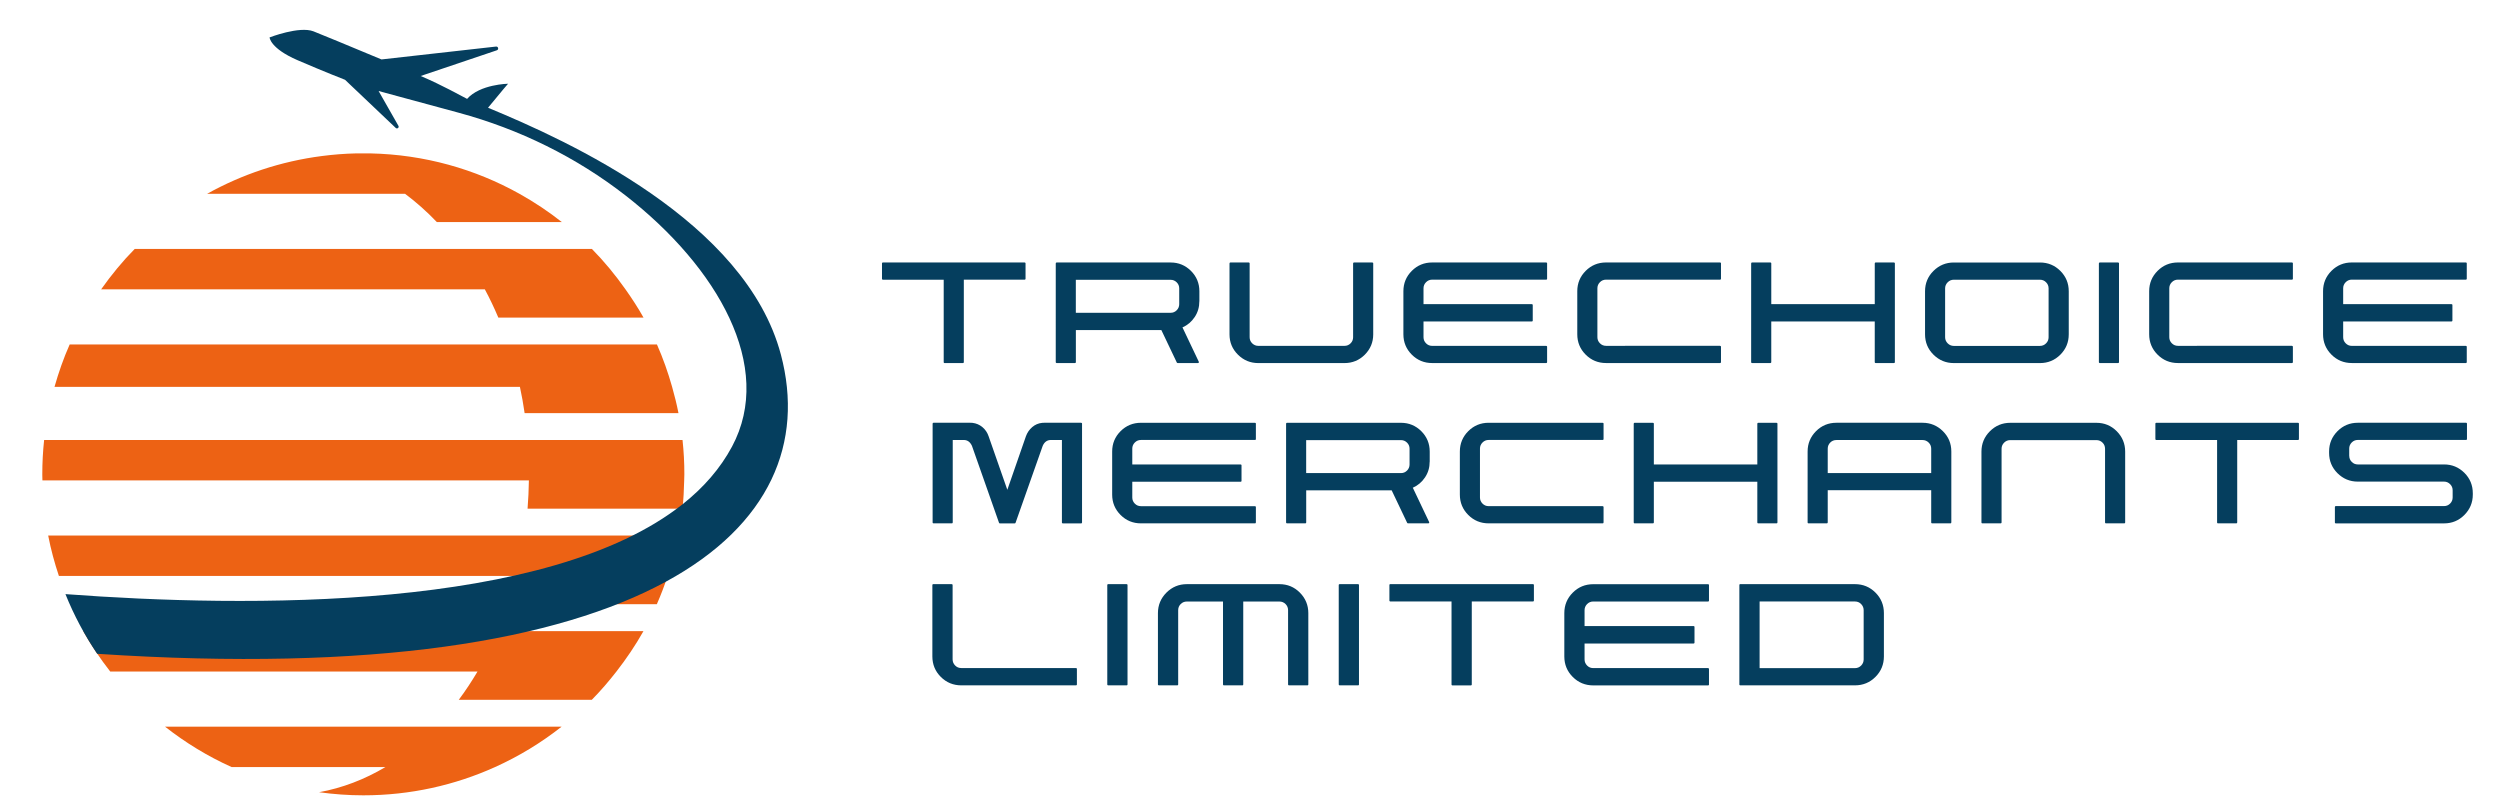 <svg xmlns="http://www.w3.org/2000/svg" xmlns:xlink="http://www.w3.org/1999/xlink" id="Layer_1" x="0px" y="0px" viewBox="0 0 604 196" style="enable-background:new 0 0 604 196;" xml:space="preserve"><style type="text/css">	.st0{fill:#ED6214;}	.st1{fill:#053E5E;}</style><g>	<path class="st0" d="M120.4,76.74h35.08c-1.32-2.36-2.8-4.63-4.36-6.83c-2.45-3.47-5.14-6.75-8.11-9.76h-32.01H32.54  c-2.97,3.01-5.66,6.3-8.11,9.76h92.71C118.32,72.1,119.4,74.38,120.4,76.74z"></path>	<path class="st0" d="M39.87,175.56c4.92,3.87,10.31,7.16,16.08,9.76h37.17c-5.01,2.98-10.4,5.06-16.04,6.08  c3.5,0.48,7.06,0.75,10.7,0.75h0.01c11.35,0,22.12-2.45,31.82-6.83c5.77-2.6,11.17-5.89,16.08-9.76h-30.38H39.87z"></path>	<path class="st0" d="M20.1,152.48c1.92,3.43,4.13,6.68,6.53,9.76h88.74c-1.41,2.39-2.92,4.67-4.53,6.83h32.14  c2.12-2.15,4.09-4.44,5.95-6.83c2.4-3.08,4.6-6.33,6.53-9.76h-35.16H20.1z"></path>	<path class="st0" d="M11.64,129.39c0.65,3.34,1.53,6.59,2.59,9.76h110.53c-0.59,2.33-1.26,4.61-2.01,6.83h35.94  c0.98-2.22,1.84-4.51,2.62-6.83c1.06-3.17,1.95-6.42,2.59-9.76h-37.2H11.64z"></path>	<path class="st0" d="M164.9,106.31h-37.41H10.66c-0.29,2.71-0.44,5.45-0.44,8.23c0,0.09,0,0.17,0,0.26c0,0.43,0.03,0.84,0.03,1.27  h117.53c-0.04,2.3-0.14,4.58-0.32,6.83h37.43c0.24-2.25,0.36-4.53,0.41-6.83c0.01-0.5,0.04-0.99,0.04-1.49  C165.35,111.79,165.19,109.03,164.9,106.31z"></path>	<path class="st0" d="M105.54,53.65h30.2c-3.22-2.54-6.64-4.82-10.24-6.83c-10.7-5.97-22.95-9.48-36.01-9.76h-3.44  c-2.79,0.06-5.53,0.28-8.24,0.63c-9.97,1.28-19.35,4.44-27.77,9.13h47.82C100.56,48.84,103.13,51.12,105.54,53.65z"></path>	<path class="st0" d="M126.75,99.82h37.17c-0.42-2.16-0.95-4.27-1.54-6.36c-0.99-3.51-2.2-6.93-3.66-10.23h-35.88H16.83  c-1.46,3.29-2.66,6.71-3.66,10.23h112.44C126.06,95.54,126.44,97.66,126.75,99.82z"></path></g><path class="st1" d="M188.66,85.66c-8.53-32.2-51.35-51.61-70.75-59.63c3.53-4.32,4.84-5.8,4.84-5.8s-6.76,0.11-9.9,3.66 c-1.7-0.85-5.88-3.26-11.22-5.53l18.41-6.21c0.53-0.18,0.35-0.96-0.2-0.9l-27.67,3.11c-7.7-3.22-14.85-6.17-16.44-6.79 c-3.41-1.32-10.6,1.47-10.6,1.47s0.11,2.63,6.77,5.51c6.66,2.87,11.46,4.73,11.46,4.73l12.25,11.63c0.35,0.33,0.89-0.09,0.65-0.51 l-4.79-8.41l19.4,5.26c14.6,3.96,28.32,10.69,40.26,19.98c22.3,17.36,36.04,41.39,25.73,60.66c-2.85,5.32-6.89,9.92-11.89,13.89 c-32.6,25.92-105.59,25.02-149.16,21.76c2.05,5.1,4.63,9.93,7.67,14.42c66.78,4.42,111.25-3.21,137.37-17.41 C186.2,126.79,194.27,106.81,188.66,85.66z"></path><path class="st1" d="M213.08,63.64c0-0.06,0.02-0.12,0.06-0.16c0.04-0.04,0.09-0.06,0.13-0.06h34.31c0.05,0,0.09,0.02,0.13,0.06 c0.04,0.04,0.06,0.09,0.06,0.16v3.74c0,0.05-0.02,0.09-0.06,0.13c-0.04,0.04-0.09,0.06-0.13,0.06h-14.72V87.5 c0,0.06-0.02,0.12-0.06,0.16c-0.04,0.04-0.09,0.06-0.13,0.06h-4.45c-0.07,0-0.12-0.02-0.16-0.06c-0.04-0.04-0.06-0.09-0.06-0.16 V67.58h-14.72c-0.05,0-0.09-0.02-0.13-0.06c-0.04-0.04-0.06-0.09-0.06-0.13V63.64z"></path><path class="st1" d="M289.76,72.8c0,1.41-0.37,2.68-1.12,3.8c-0.75,1.13-1.73,1.96-2.96,2.51l0.1,0.19l3.86,8.12 c0.02,0.06,0.01,0.13-0.02,0.19c-0.03,0.06-0.09,0.1-0.17,0.1h-4.93c-0.08,0-0.15-0.04-0.2-0.12l-3.74-7.85h-20.65v7.78 c0,0.05-0.02,0.09-0.06,0.13c-0.04,0.04-0.09,0.06-0.16,0.06h-4.45c-0.05,0-0.09-0.02-0.13-0.06c-0.04-0.04-0.06-0.08-0.06-0.13 V63.64c0-0.06,0.02-0.12,0.06-0.16c0.04-0.04,0.09-0.06,0.13-0.06h27.58c1.91,0,3.54,0.68,4.9,2.03c1.35,1.35,2.03,2.99,2.03,4.92 V72.8z M259.92,75.57h22.91c0.57,0,1.05-0.2,1.46-0.61c0.4-0.4,0.61-0.9,0.61-1.48v-3.81c0-0.57-0.2-1.05-0.61-1.46 c-0.41-0.4-0.89-0.61-1.46-0.61h-22.91V75.57z"></path><path class="st1" d="M331.77,80.79c0,1.91-0.68,3.54-2.03,4.9c-1.35,1.35-2.99,2.03-4.92,2.03H304c-1.91,0-3.55-0.68-4.91-2.03 c-1.36-1.35-2.04-2.98-2.04-4.9V63.64c0-0.06,0.02-0.12,0.06-0.16c0.04-0.04,0.09-0.06,0.16-0.06h4.45c0.05,0,0.09,0.02,0.13,0.06 c0.04,0.04,0.06,0.09,0.06,0.16v17.83c0,0.58,0.21,1.08,0.62,1.48c0.41,0.4,0.9,0.61,1.47,0.61h20.82c0.58,0,1.08-0.2,1.48-0.61 c0.41-0.4,0.61-0.9,0.61-1.48V63.64c0-0.06,0.02-0.12,0.06-0.16c0.04-0.04,0.09-0.06,0.16-0.06h4.42c0.06,0,0.12,0.02,0.16,0.06 c0.04,0.04,0.06,0.09,0.06,0.16V80.79z"></path><path class="st1" d="M343.92,73.48h26.17c0.06,0,0.12,0.02,0.16,0.06c0.04,0.04,0.06,0.09,0.06,0.16v3.74 c0,0.07-0.02,0.12-0.06,0.16c-0.04,0.04-0.09,0.06-0.16,0.06h-26.17v3.81c0,0.57,0.2,1.06,0.61,1.47c0.4,0.41,0.9,0.62,1.48,0.62 h27.55c0.06,0,0.12,0.02,0.16,0.06c0.04,0.04,0.06,0.09,0.06,0.13v3.74c0,0.06-0.02,0.12-0.06,0.16c-0.04,0.04-0.09,0.06-0.16,0.06 h-27.55c-1.93,0-3.57-0.68-4.92-2.03c-1.35-1.35-2.03-2.99-2.03-4.92v-10.4c0-1.93,0.68-3.57,2.03-4.92 c1.35-1.35,2.99-2.03,4.92-2.03h27.55c0.06,0,0.12,0.02,0.16,0.06c0.04,0.04,0.06,0.09,0.06,0.16v3.74c0,0.05-0.02,0.09-0.06,0.13 c-0.04,0.04-0.09,0.06-0.16,0.06h-27.55c-0.58,0-1.08,0.21-1.48,0.62c-0.41,0.41-0.61,0.9-0.61,1.47V73.48z"></path><path class="st1" d="M415.57,83.56c0.06,0,0.12,0.02,0.16,0.06c0.04,0.04,0.06,0.09,0.06,0.13v3.74c0,0.06-0.02,0.12-0.06,0.16 c-0.04,0.04-0.09,0.06-0.16,0.06h-27.55c-1.93,0-3.57-0.68-4.92-2.03c-1.35-1.35-2.03-2.99-2.03-4.92v-10.4 c0-1.93,0.68-3.57,2.03-4.92c1.35-1.35,2.99-2.03,4.92-2.03h27.55c0.06,0,0.12,0.02,0.16,0.06c0.04,0.04,0.06,0.09,0.06,0.16v3.74 c0,0.05-0.02,0.09-0.06,0.13c-0.04,0.04-0.09,0.06-0.16,0.06h-27.55c-0.58,0-1.08,0.21-1.48,0.62c-0.41,0.41-0.61,0.9-0.61,1.47 v11.81c0,0.57,0.2,1.06,0.61,1.47c0.4,0.41,0.9,0.62,1.48,0.62H415.57z"></path><path class="st1" d="M457.8,87.52c0,0.05-0.02,0.09-0.06,0.13c-0.04,0.04-0.09,0.06-0.16,0.06h-4.42c-0.07,0-0.12-0.02-0.16-0.06 c-0.04-0.04-0.06-0.08-0.06-0.13v-9.86h-25v9.86c0,0.05-0.02,0.09-0.06,0.13c-0.04,0.04-0.08,0.06-0.13,0.06h-4.45 c-0.07,0-0.12-0.02-0.16-0.06c-0.04-0.04-0.06-0.08-0.06-0.13V63.64c0-0.06,0.02-0.12,0.06-0.16c0.04-0.04,0.09-0.06,0.16-0.06h4.45 c0.05,0,0.09,0.02,0.13,0.06c0.04,0.04,0.06,0.09,0.06,0.16v9.84h25v-9.84c0-0.06,0.02-0.12,0.06-0.16 c0.04-0.04,0.09-0.06,0.16-0.06h4.42c0.06,0,0.12,0.02,0.16,0.06c0.04,0.04,0.06,0.09,0.06,0.16V87.52z"></path><path class="st1" d="M492.86,63.42c1.93,0,3.57,0.68,4.92,2.03c1.35,1.35,2.03,2.99,2.03,4.92v10.4c0,1.93-0.68,3.57-2.03,4.92 c-1.35,1.35-2.99,2.03-4.92,2.03h-20.82c-1.91,0-3.55-0.68-4.91-2.03c-1.36-1.35-2.04-2.99-2.04-4.92v-10.4 c0-1.93,0.68-3.57,2.04-4.92c1.36-1.35,3-2.03,4.91-2.03H492.86z M494.94,69.67c0-0.57-0.2-1.06-0.61-1.47 c-0.4-0.41-0.9-0.62-1.48-0.62h-20.82c-0.57,0-1.06,0.21-1.47,0.62c-0.41,0.41-0.62,0.9-0.62,1.47v11.81c0,0.57,0.21,1.06,0.62,1.47 c0.41,0.41,0.9,0.62,1.47,0.62h20.82c0.58,0,1.08-0.21,1.48-0.62c0.41-0.41,0.61-0.9,0.61-1.47V69.67z"></path><path class="st1" d="M511.95,87.52c0,0.05-0.02,0.09-0.06,0.13c-0.04,0.04-0.09,0.06-0.16,0.06h-4.45c-0.05,0-0.09-0.02-0.13-0.06 c-0.04-0.04-0.06-0.08-0.06-0.13V63.64c0-0.06,0.02-0.12,0.06-0.16c0.04-0.04,0.09-0.06,0.13-0.06h4.45c0.06,0,0.12,0.02,0.16,0.06 c0.04,0.04,0.06,0.09,0.06,0.16V87.52z"></path><path class="st1" d="M553.74,83.56c0.06,0,0.12,0.02,0.16,0.06c0.04,0.04,0.06,0.09,0.06,0.13v3.74c0,0.06-0.02,0.12-0.06,0.16 c-0.04,0.04-0.09,0.06-0.16,0.06h-27.55c-1.93,0-3.57-0.68-4.92-2.03c-1.35-1.35-2.03-2.99-2.03-4.92v-10.4 c0-1.93,0.68-3.57,2.03-4.92c1.35-1.35,2.99-2.03,4.92-2.03h27.55c0.06,0,0.12,0.02,0.16,0.06c0.04,0.04,0.06,0.09,0.06,0.16v3.74 c0,0.05-0.02,0.09-0.06,0.13c-0.04,0.04-0.09,0.06-0.16,0.06h-27.55c-0.58,0-1.08,0.21-1.48,0.62c-0.41,0.41-0.61,0.9-0.61,1.47 v11.81c0,0.57,0.2,1.06,0.61,1.47c0.4,0.41,0.9,0.62,1.48,0.62H553.74z"></path><path class="st1" d="M566.11,73.48h26.17c0.06,0,0.12,0.02,0.16,0.06c0.04,0.04,0.06,0.09,0.06,0.16v3.74 c0,0.07-0.02,0.12-0.06,0.16c-0.04,0.04-0.09,0.06-0.16,0.06h-26.17v3.81c0,0.57,0.2,1.06,0.61,1.47c0.4,0.41,0.9,0.62,1.48,0.62 h27.55c0.06,0,0.12,0.02,0.16,0.06c0.04,0.04,0.06,0.09,0.06,0.13v3.74c0,0.06-0.02,0.12-0.06,0.16c-0.04,0.04-0.09,0.06-0.16,0.06 H568.2c-1.93,0-3.57-0.68-4.92-2.03c-1.35-1.35-2.03-2.99-2.03-4.92v-10.4c0-1.93,0.68-3.57,2.03-4.92 c1.35-1.35,2.99-2.03,4.92-2.03h27.55c0.06,0,0.12,0.02,0.16,0.06c0.04,0.04,0.06,0.09,0.06,0.16v3.74c0,0.05-0.02,0.09-0.06,0.13 c-0.04,0.04-0.09,0.06-0.16,0.06H568.2c-0.58,0-1.08,0.21-1.48,0.62c-0.41,0.41-0.61,0.9-0.61,1.47V73.48z"></path><path class="st1" d="M261.42,126.23c0,0.06-0.02,0.12-0.06,0.16c-0.04,0.04-0.09,0.06-0.16,0.06h-4.45c-0.05,0-0.09-0.02-0.13-0.06 c-0.04-0.04-0.06-0.09-0.06-0.16V106.3h-2.67c-0.89,0-1.55,0.47-1.97,1.41l-6.56,18.59c-0.03,0.1-0.1,0.15-0.19,0.15h-3.62 c-0.08,0-0.15-0.05-0.19-0.15l-6.54-18.59c-0.44-0.94-1.09-1.41-1.97-1.41h-2.67v19.92c0,0.06-0.02,0.12-0.06,0.16 c-0.04,0.04-0.09,0.06-0.16,0.06h-4.45c-0.05,0-0.09-0.02-0.13-0.06c-0.04-0.04-0.06-0.09-0.06-0.16v-23.86 c0-0.06,0.02-0.12,0.06-0.16c0.04-0.04,0.09-0.06,0.13-0.06h8.94c0.16,0,0.32,0.01,0.49,0.02c0.92,0.11,1.73,0.46,2.42,1.04 c0.69,0.58,1.19,1.32,1.49,2.21l4.52,12.93l4.49-12.93c0.32-0.89,0.83-1.63,1.52-2.22c0.69-0.59,1.49-0.94,2.42-1.03 c0.16-0.02,0.32-0.02,0.46-0.02h8.94c0.06,0,0.12,0.02,0.16,0.06c0.04,0.04,0.06,0.09,0.06,0.16V126.23z"></path><path class="st1" d="M273.56,112.21h26.17c0.06,0,0.12,0.02,0.16,0.06c0.04,0.04,0.06,0.09,0.06,0.16v3.74 c0,0.07-0.02,0.12-0.06,0.16c-0.04,0.04-0.09,0.06-0.16,0.06h-26.17v3.81c0,0.57,0.2,1.06,0.61,1.47c0.4,0.41,0.9,0.62,1.48,0.62 h27.55c0.06,0,0.12,0.02,0.16,0.06c0.04,0.04,0.06,0.09,0.06,0.13v3.74c0,0.06-0.02,0.12-0.06,0.16c-0.04,0.04-0.09,0.06-0.16,0.06 h-27.55c-1.93,0-3.57-0.68-4.92-2.03c-1.35-1.35-2.03-2.99-2.03-4.92v-10.4c0-1.93,0.68-3.57,2.03-4.92 c1.35-1.35,2.99-2.03,4.92-2.03h27.55c0.06,0,0.12,0.02,0.16,0.06c0.04,0.04,0.06,0.09,0.06,0.16v3.74c0,0.05-0.02,0.09-0.06,0.13 c-0.04,0.04-0.09,0.06-0.16,0.06h-27.55c-0.58,0-1.08,0.21-1.48,0.62c-0.41,0.41-0.61,0.9-0.61,1.47V112.21z"></path><path class="st1" d="M345.41,111.53c0,1.41-0.37,2.68-1.12,3.8c-0.75,1.13-1.73,1.96-2.96,2.51l0.1,0.19l3.86,8.12 c0.02,0.06,0.01,0.13-0.02,0.19c-0.03,0.06-0.09,0.1-0.17,0.1h-4.93c-0.08,0-0.15-0.04-0.2-0.12l-3.74-7.85h-20.65v7.78 c0,0.05-0.02,0.09-0.06,0.13c-0.04,0.04-0.09,0.06-0.16,0.06h-4.45c-0.05,0-0.09-0.02-0.13-0.06c-0.04-0.04-0.06-0.08-0.06-0.13 v-23.88c0-0.06,0.02-0.12,0.06-0.16c0.04-0.04,0.09-0.06,0.13-0.06h27.58c1.91,0,3.54,0.68,4.9,2.03c1.35,1.35,2.03,2.99,2.03,4.92 V111.53z M315.57,114.3h22.91c0.57,0,1.05-0.2,1.46-0.61c0.4-0.4,0.61-0.9,0.61-1.48v-3.81c0-0.57-0.2-1.05-0.61-1.46 c-0.41-0.4-0.89-0.61-1.46-0.61h-22.91V114.3z"></path><path class="st1" d="M387.2,122.29c0.06,0,0.12,0.02,0.16,0.06c0.04,0.04,0.06,0.09,0.06,0.13v3.74c0,0.06-0.02,0.12-0.06,0.16 c-0.04,0.04-0.09,0.06-0.16,0.06h-27.55c-1.93,0-3.57-0.68-4.92-2.03c-1.35-1.35-2.03-2.99-2.03-4.92v-10.4 c0-1.93,0.68-3.57,2.03-4.92c1.35-1.35,2.99-2.03,4.92-2.03h27.55c0.06,0,0.12,0.02,0.16,0.06c0.04,0.04,0.06,0.09,0.06,0.16v3.74 c0,0.05-0.02,0.09-0.06,0.13c-0.04,0.04-0.09,0.06-0.16,0.06h-27.55c-0.58,0-1.08,0.21-1.48,0.62c-0.41,0.41-0.61,0.9-0.61,1.47 v11.81c0,0.57,0.2,1.06,0.61,1.47c0.4,0.41,0.9,0.62,1.48,0.62H387.2z"></path><path class="st1" d="M429.43,126.25c0,0.05-0.02,0.09-0.06,0.13c-0.04,0.04-0.09,0.06-0.16,0.06h-4.42c-0.07,0-0.12-0.02-0.16-0.06 c-0.04-0.04-0.06-0.08-0.06-0.13v-9.86h-25v9.86c0,0.05-0.02,0.09-0.06,0.13c-0.04,0.04-0.08,0.06-0.13,0.06h-4.45 c-0.07,0-0.12-0.02-0.16-0.06c-0.04-0.04-0.06-0.08-0.06-0.13v-23.88c0-0.06,0.02-0.12,0.06-0.16c0.04-0.04,0.09-0.06,0.16-0.06 h4.45c0.05,0,0.09,0.02,0.13,0.06c0.04,0.04,0.06,0.09,0.06,0.16v9.84h25v-9.84c0-0.06,0.02-0.12,0.06-0.16 c0.04-0.04,0.09-0.06,0.16-0.06h4.42c0.06,0,0.12,0.02,0.16,0.06c0.04,0.04,0.06,0.09,0.06,0.16V126.25z"></path><path class="st1" d="M436.72,109.07c0-1.91,0.68-3.54,2.03-4.9c1.35-1.35,2.99-2.03,4.92-2.03h20.82c1.91,0,3.55,0.68,4.91,2.03 c1.36,1.35,2.04,2.98,2.04,4.9v17.15c0,0.06-0.02,0.12-0.06,0.16c-0.04,0.04-0.09,0.06-0.16,0.06h-4.45c-0.05,0-0.09-0.02-0.13-0.06 c-0.04-0.04-0.06-0.09-0.06-0.16v-7.78h-25v7.78c0,0.06-0.02,0.12-0.06,0.16c-0.04,0.04-0.08,0.06-0.13,0.06h-4.45 c-0.07,0-0.12-0.02-0.16-0.06c-0.04-0.04-0.06-0.09-0.06-0.16V109.07z M466.58,114.3v-5.9c0-0.58-0.21-1.08-0.62-1.48 c-0.41-0.4-0.9-0.61-1.47-0.61h-20.82c-0.58,0-1.08,0.2-1.48,0.61c-0.41,0.41-0.61,0.9-0.61,1.48v5.9H466.58z"></path><path class="st1" d="M478.72,109.1c0-1.91,0.68-3.55,2.04-4.91c1.36-1.36,3-2.04,4.91-2.04h20.82c1.93,0,3.57,0.68,4.92,2.04 c1.35,1.36,2.03,3,2.03,4.91v17.15c0,0.05-0.02,0.09-0.06,0.13c-0.04,0.04-0.09,0.06-0.16,0.06h-4.42c-0.07,0-0.12-0.02-0.16-0.06 c-0.04-0.04-0.06-0.08-0.06-0.13v-17.83c0-0.58-0.2-1.08-0.61-1.48c-0.4-0.4-0.9-0.61-1.48-0.61h-20.82c-0.57,0-1.06,0.2-1.47,0.61 c-0.41,0.41-0.62,0.9-0.62,1.48v17.83c0,0.05-0.02,0.09-0.06,0.13c-0.04,0.04-0.08,0.06-0.13,0.06h-4.45 c-0.07,0-0.12-0.02-0.16-0.06c-0.04-0.04-0.06-0.08-0.06-0.13V109.1z"></path><path class="st1" d="M520.73,102.37c0-0.06,0.02-0.12,0.06-0.16c0.04-0.04,0.09-0.06,0.13-0.06h34.31c0.05,0,0.09,0.02,0.13,0.06 c0.04,0.04,0.06,0.09,0.06,0.16v3.74c0,0.05-0.02,0.09-0.06,0.13c-0.04,0.04-0.09,0.06-0.13,0.06h-14.72v19.92 c0,0.06-0.02,0.12-0.06,0.16c-0.04,0.04-0.09,0.06-0.13,0.06h-4.45c-0.07,0-0.12-0.02-0.16-0.06c-0.04-0.04-0.06-0.09-0.06-0.16 V106.3h-14.72c-0.05,0-0.09-0.02-0.13-0.06c-0.04-0.04-0.06-0.09-0.06-0.13V102.37z"></path><path class="st1" d="M567.58,110.12c0,0.58,0.2,1.08,0.61,1.48c0.4,0.41,0.89,0.61,1.46,0.61h20.85c1.91,0,3.54,0.68,4.9,2.03 c1.35,1.35,2.03,2.99,2.03,4.92v0.34c0,1.91-0.68,3.55-2.03,4.91c-1.35,1.36-2.99,2.04-4.9,2.04H564.3c-0.05,0-0.09-0.02-0.13-0.06 c-0.04-0.04-0.06-0.09-0.06-0.16v-3.74c0-0.06,0.02-0.12,0.06-0.16c0.04-0.04,0.08-0.06,0.13-0.06h26.19c0.57,0,1.05-0.2,1.46-0.61 c0.4-0.4,0.61-0.89,0.61-1.46v-1.75c0-0.57-0.2-1.06-0.61-1.47c-0.41-0.41-0.89-0.62-1.46-0.62h-20.85c-1.91,0-3.54-0.68-4.9-2.03 c-1.35-1.35-2.03-2.98-2.03-4.9v-0.36c0-1.91,0.68-3.54,2.03-4.9c1.35-1.35,2.98-2.03,4.9-2.03h26.19c0.05,0,0.09,0.02,0.13,0.06 c0.04,0.04,0.06,0.09,0.06,0.13v3.77c0,0.05-0.02,0.09-0.06,0.13c-0.04,0.04-0.09,0.06-0.13,0.06h-26.19c-0.57,0-1.05,0.2-1.46,0.61 c-0.41,0.41-0.61,0.9-0.61,1.48V110.12z"></path><g>	<path class="st1" d="M260.18,165.39c0,0.05-0.02,0.09-0.06,0.13c-0.04,0.04-0.09,0.06-0.13,0.06h-27.74  c-1.94,0-3.59-0.68-4.95-2.04c-1.36-1.36-2.04-3.01-2.04-4.95v-17.24c0-0.07,0.02-0.12,0.06-0.16c0.04-0.04,0.09-0.06,0.13-0.06  h4.48c0.06,0,0.12,0.02,0.16,0.06c0.04,0.04,0.06,0.09,0.06,0.16v17.95c0,0.57,0.2,1.06,0.61,1.48c0.41,0.42,0.9,0.62,1.49,0.62  h27.74c0.05,0,0.09,0.02,0.13,0.06c0.04,0.04,0.06,0.09,0.06,0.13V165.39z"></path>	<path class="st1" d="M272.41,165.39c0,0.05-0.02,0.09-0.06,0.13c-0.04,0.04-0.09,0.06-0.16,0.06h-4.48c-0.05,0-0.09-0.02-0.13-0.06  c-0.04-0.04-0.06-0.09-0.06-0.13v-24.04c0-0.07,0.02-0.12,0.06-0.16c0.04-0.04,0.09-0.06,0.13-0.06h4.48  c0.06,0,0.12,0.02,0.16,0.06c0.04,0.04,0.06,0.09,0.06,0.16V165.39z"></path>	<path class="st1" d="M309.1,141.13c1.94,0,3.59,0.68,4.95,2.05c1.36,1.37,2.04,3.02,2.04,4.94v17.27c0,0.05-0.02,0.09-0.06,0.13  c-0.04,0.04-0.09,0.06-0.16,0.06h-4.48c-0.05,0-0.09-0.02-0.13-0.06c-0.04-0.04-0.06-0.09-0.06-0.13v-17.98  c0-0.57-0.2-1.06-0.61-1.47c-0.41-0.41-0.91-0.61-1.49-0.61h-8.73v20.06c0,0.05-0.02,0.09-0.06,0.13  c-0.04,0.04-0.09,0.06-0.16,0.06h-4.45c-0.07,0-0.12-0.02-0.16-0.06c-0.04-0.04-0.06-0.09-0.06-0.13v-20.06h-8.73  c-0.59,0-1.08,0.2-1.49,0.61c-0.41,0.41-0.61,0.9-0.61,1.47v17.98c0,0.05-0.02,0.09-0.06,0.13c-0.04,0.04-0.09,0.06-0.13,0.06  h-4.48c-0.06,0-0.12-0.02-0.16-0.06c-0.04-0.04-0.06-0.09-0.06-0.13v-17.27c0-1.92,0.69-3.57,2.05-4.94  c1.37-1.37,3.02-2.05,4.94-2.05H309.1z"></path>	<path class="st1" d="M328.33,165.39c0,0.05-0.02,0.09-0.06,0.13c-0.04,0.04-0.09,0.06-0.16,0.06h-4.48c-0.05,0-0.09-0.02-0.13-0.06  c-0.04-0.04-0.06-0.09-0.06-0.13v-24.04c0-0.07,0.02-0.12,0.06-0.16c0.04-0.04,0.09-0.06,0.13-0.06h4.48  c0.06,0,0.12,0.02,0.16,0.06c0.04,0.04,0.06,0.09,0.06,0.16V165.39z"></path>	<path class="st1" d="M335.67,141.35c0-0.07,0.02-0.12,0.06-0.16c0.04-0.04,0.09-0.06,0.13-0.06h34.54c0.05,0,0.09,0.02,0.13,0.06  c0.04,0.04,0.06,0.09,0.06,0.16v3.77c0,0.05-0.02,0.09-0.06,0.13c-0.04,0.04-0.09,0.06-0.13,0.06h-14.82v20.06  c0,0.07-0.02,0.12-0.06,0.16c-0.04,0.04-0.08,0.06-0.13,0.06h-4.48c-0.07,0-0.12-0.02-0.16-0.06c-0.04-0.04-0.06-0.09-0.06-0.16  v-20.06h-14.82c-0.05,0-0.09-0.02-0.13-0.06c-0.04-0.04-0.06-0.09-0.06-0.13V141.35z"></path>	<path class="st1" d="M382.83,151.26h26.34c0.07,0,0.12,0.02,0.16,0.06c0.04,0.04,0.06,0.09,0.06,0.16v3.77  c0,0.07-0.02,0.12-0.06,0.16c-0.04,0.04-0.09,0.06-0.16,0.06h-26.34v3.84c0,0.57,0.2,1.06,0.61,1.48c0.41,0.42,0.9,0.62,1.49,0.62  h27.74c0.06,0,0.12,0.02,0.16,0.06c0.04,0.04,0.06,0.09,0.06,0.13v3.77c0,0.07-0.02,0.12-0.06,0.16c-0.04,0.04-0.09,0.06-0.16,0.06  h-27.74c-1.94,0-3.59-0.68-4.95-2.04c-1.36-1.36-2.04-3.01-2.04-4.95v-10.47c0-1.94,0.68-3.59,2.04-4.95  c1.36-1.36,3.01-2.04,4.95-2.04h27.74c0.06,0,0.12,0.02,0.16,0.06c0.04,0.04,0.06,0.09,0.06,0.16v3.77c0,0.05-0.02,0.09-0.06,0.13  c-0.04,0.04-0.09,0.06-0.16,0.06h-27.74c-0.59,0-1.08,0.21-1.49,0.62c-0.41,0.42-0.61,0.91-0.61,1.48V151.26z"></path>	<path class="st1" d="M448.16,141.13c1.94,0,3.59,0.68,4.95,2.04c1.36,1.36,2.04,3.01,2.04,4.95v10.47c0,1.94-0.68,3.59-2.04,4.95  c-1.36,1.36-3.01,2.04-4.95,2.04h-27.74c-0.05,0-0.09-0.02-0.13-0.06c-0.04-0.04-0.06-0.09-0.06-0.16v-24.02  c0-0.07,0.02-0.12,0.06-0.16c0.04-0.04,0.09-0.06,0.13-0.06H448.16z M450.26,147.42c0-0.57-0.2-1.06-0.61-1.48  c-0.41-0.42-0.9-0.62-1.49-0.62h-23.04v16.1h23.04c0.59,0,1.08-0.21,1.49-0.62c0.41-0.42,0.61-0.91,0.61-1.48V147.42z"></path></g></svg>